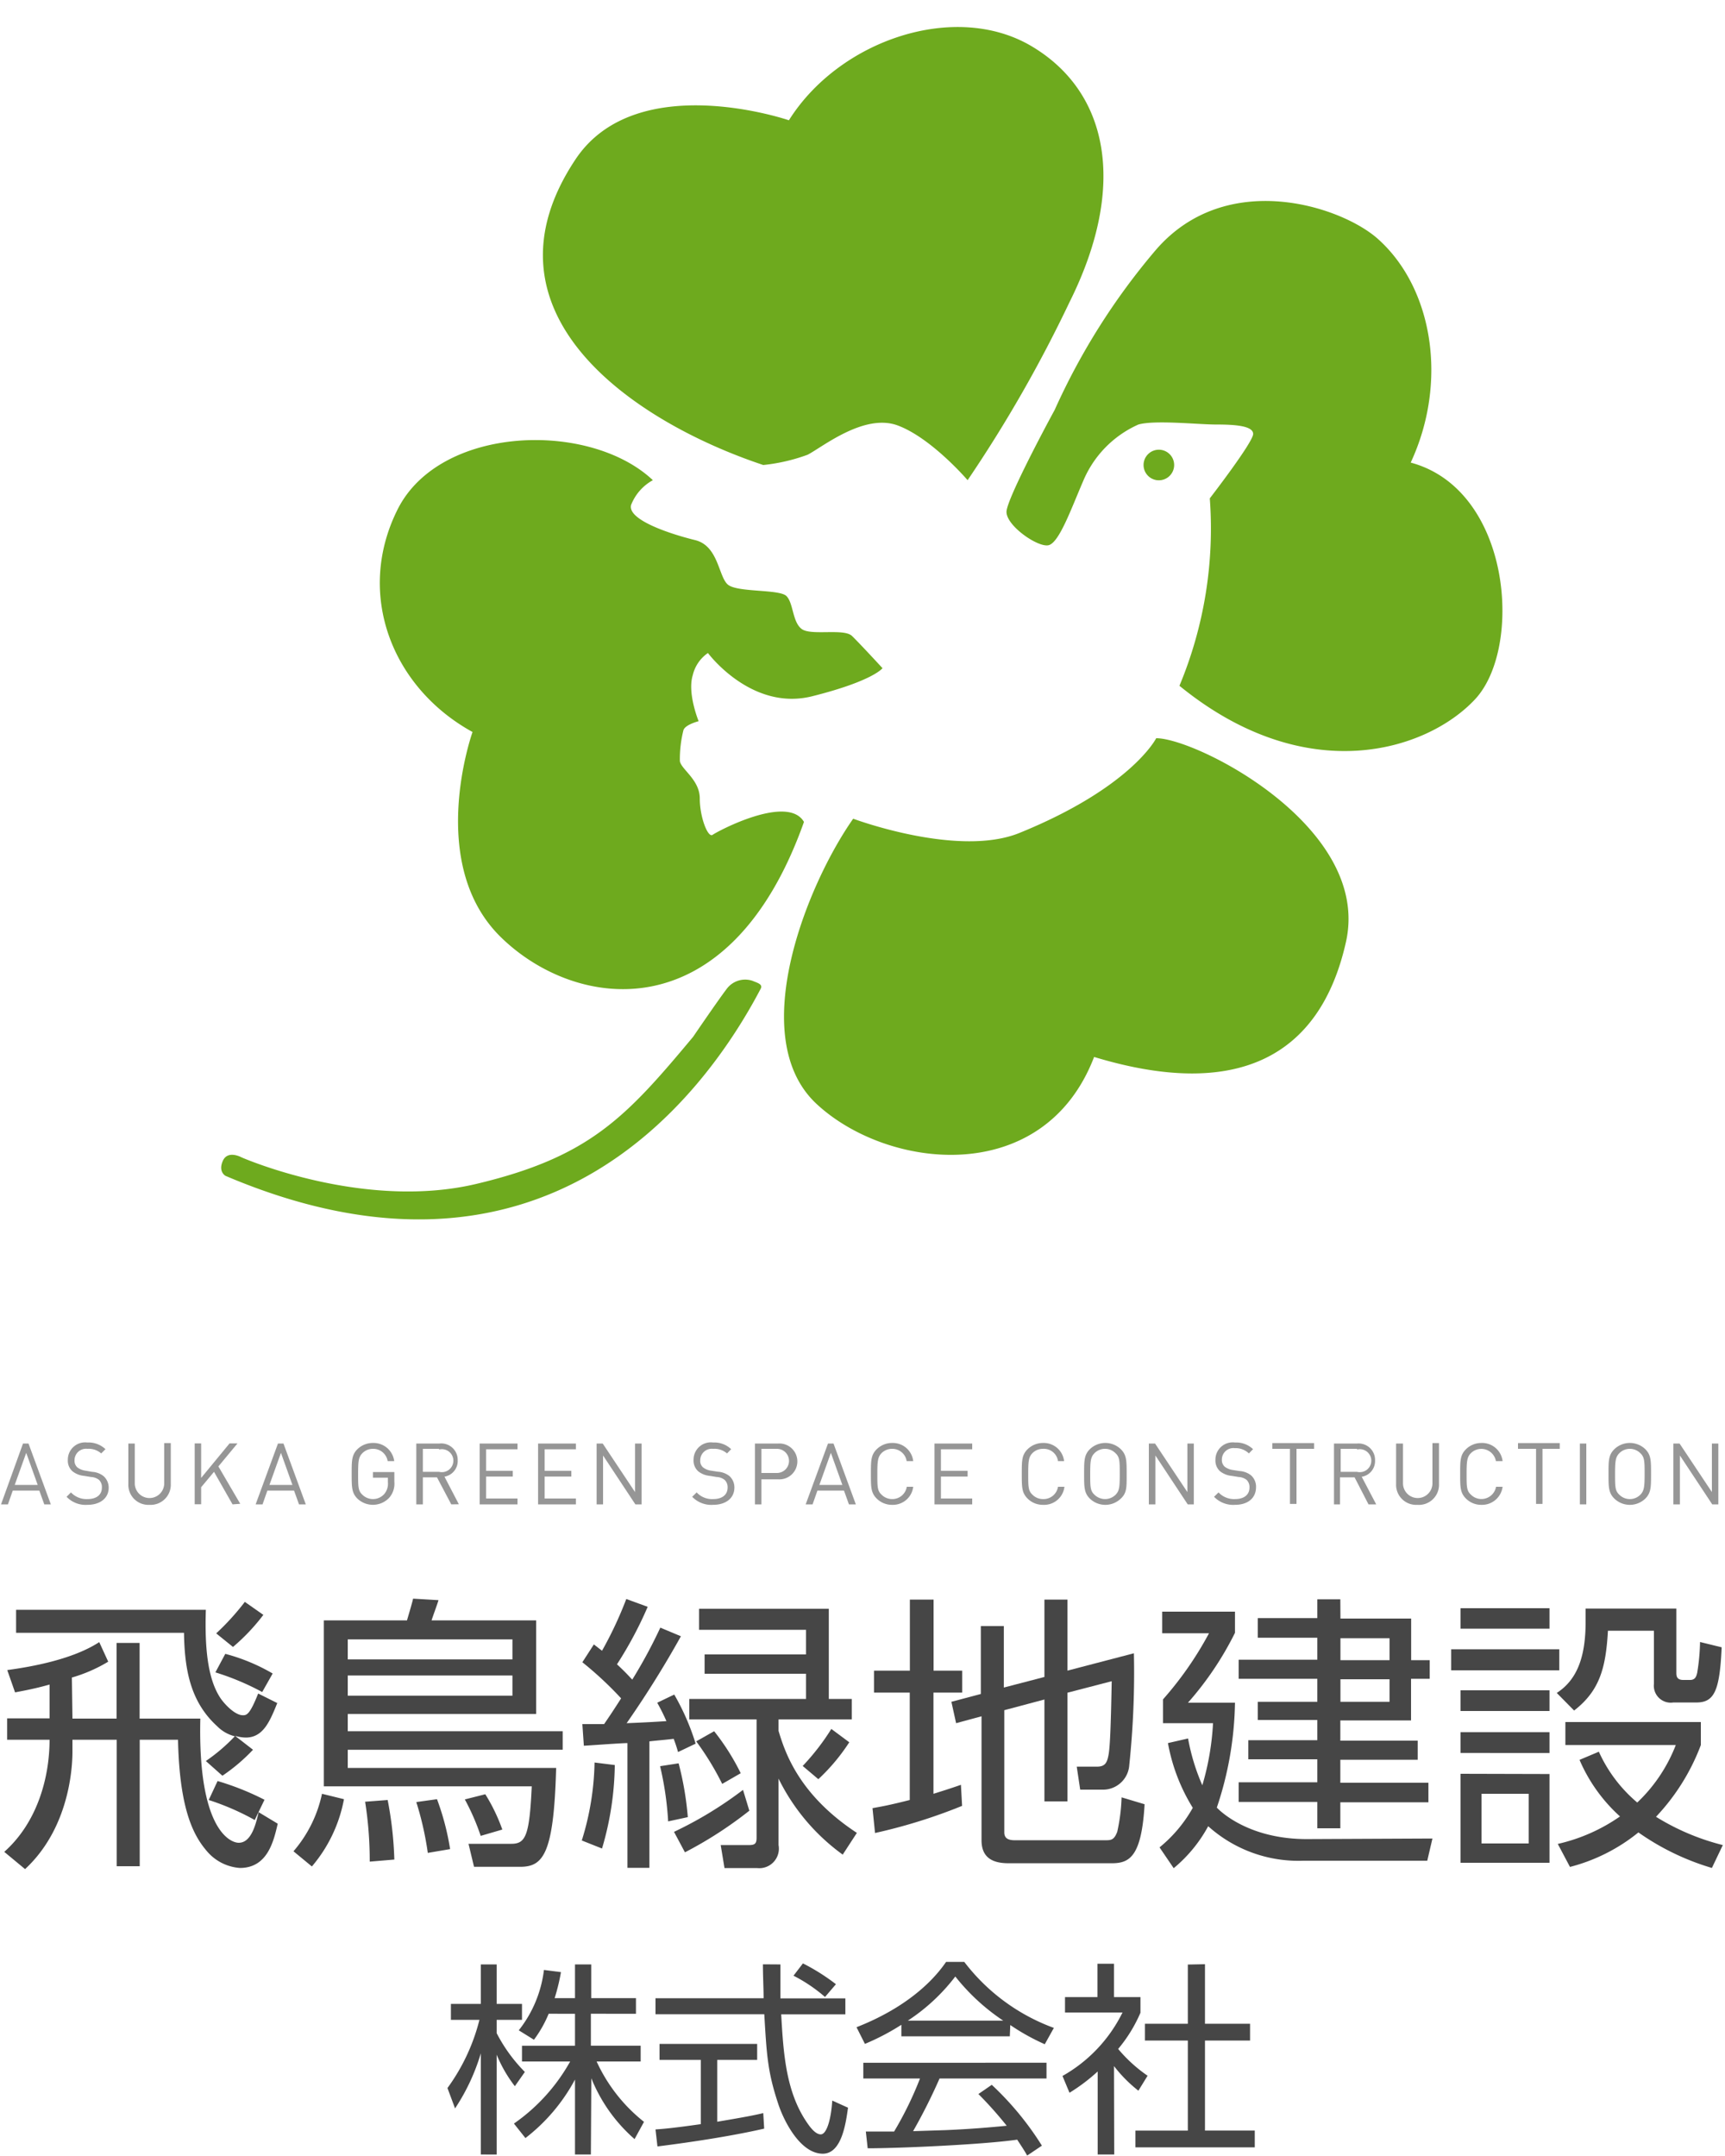 <svg xmlns="http://www.w3.org/2000/svg" viewBox="0 0 150 187.5"><defs><style>.cls-1{fill:#6eaa1e;}.cls-2{fill:#464646;}.cls-3{fill:#969696;}.cls-4{fill:none;}</style></defs><title>nav_logo_pc</title><g id="レイヤー_2" data-name="レイヤー 2"><g id="文字類"><path class="cls-1" d="M66.37,40.44C55,36.65,41.15,27.2,50.05,13.85c5.3-7.94,18.55-3.39,18.55-3.39C73,3.46,83.05.1,89.67,4S98.13,16,93,26.28a117.55,117.55,0,0,1-8.86,15.48S81,38.09,78.06,37s-6.62,1.94-7.84,2.55A15.86,15.86,0,0,1,66.37,40.44Zm-9.6,1.32c-5.5-5.19-18.53-4.79-22.2,2.55s-.51,15.48,6.52,19.35c0,0-4.08,11.41,2.44,17.82s19.86,8.36,26.38-10c-1.42-2.44-7.53.82-7.94,1.12s-1.12-1.53-1.12-3.16-1.63-2.54-1.73-3.25a10.22,10.22,0,0,1,.3-2.65c.1-.51,1.33-.82,1.33-.82s-1-2.44-.51-4a3.23,3.23,0,0,1,1.32-1.93s3.77,5.09,9.07,3.76,6.11-2.44,6.11-2.44S74.8,56,74.09,55.31s-3.57,0-4.38-.61-.71-2.24-1.32-2.86-4.28-.3-5.1-1-.81-3.37-2.85-3.87-5.92-1.74-5.56-3.06A4.21,4.21,0,0,1,56.77,41.76ZM74.19,71.2C70.12,77,64.82,90.24,71,96s19.76,7.33,24.14-4.08c12.43,3.77,19.66,0,21.9-10s-13-17.72-16.5-17.72c0,0-2.14,4.28-11.92,8.25C83.27,74.6,74.19,71.2,74.19,71.2Zm54.08-10.39c4.18-4.48,3.16-18.23-5.6-20.58,3.26-7,1.94-15.17-2.85-19.45-3.2-2.86-13.23-6.15-19.35,1a58.31,58.31,0,0,0-8.76,13.87c-1.22,2.24-4,7.54-4.18,8.76s2.75,3.26,3.67,3,1.94-3.15,3-5.6a9.3,9.3,0,0,1,4.79-4.89c1.43-.41,5.19,0,6.77,0s3.21.1,3.21.82-3.77,5.6-3.77,5.6a35.51,35.51,0,0,1-2.64,16.3C113.61,68.65,124.1,65.29,128.27,60.81Zm-27.5-21.7a1.33,1.33,0,1,0,1.33,1.33A1.33,1.33,0,0,0,100.77,39.11ZM65.44,85.3a2,2,0,0,0-2.27.73c-.76,1-2.9,4.14-2.9,4.14-5.84,7-9,10.45-18.85,12.79S21,100.65,21,100.65s-1.19-.66-1.62.3.23,1.31.23,1.31C46.89,113.87,60.89,96,66.14,86,66.38,85.58,65.8,85.46,65.44,85.3Z"/><path class="cls-2" d="M6.3,149.46h3.84v-6.58h2v6.58h5.28c-.23,9.67,2.61,10.8,3.34,10.8,1.13,0,1.51-1.73,1.73-2.66l1.66,1c-.35,1.51-.88,3.85-3.29,3.85A4.14,4.14,0,0,1,18,161c-1.11-1.29-2.39-3.5-2.52-9.7H12.15v11h-2v-11H6.3v1c0,.68,0,6.43-4.12,10.25l-1.81-1.5c2.89-2.57,3.94-6.49,3.94-9.75H.62v-1.86H4.31v-2.94c-1.35.38-2.23.53-3,.68l-.68-1.94c2.23-.3,5.73-.95,8-2.43l.78,1.7a13.15,13.15,0,0,1-3.16,1.38ZM22,152.17a15.78,15.78,0,0,1-2.66,2.26l-1.44-1.28A15.62,15.62,0,0,0,20.42,151a3.26,3.26,0,0,1-1.54-.88C16.55,148,16.05,145.19,16,142H1.4V140H17.9c-.1,3.21.13,6,1.29,7.71.42.6,1.28,1.46,1.93,1.46.33,0,.6-.05,1.33-1.89l1.66.83c-.65,1.61-1.23,3-2.74,3a3.48,3.48,0,0,1-.93-.15Zm.15,6.11a22.19,22.19,0,0,0-4-1.74l.77-1.65A23.5,23.5,0,0,1,23,156.52Zm.65-11.13a22.6,22.6,0,0,0-4.07-1.71l.86-1.61a16.45,16.45,0,0,1,4.12,1.71Zm-4-5.1a21.74,21.74,0,0,0,2.49-2.74l1.61,1.13a17.53,17.53,0,0,1-2.64,2.79Z"/><path class="cls-2" d="M29.91,156.47a12.55,12.55,0,0,1-2.79,5.85L25.52,161A11.19,11.19,0,0,0,28,156Zm.33-2.72H48.36c-.2,7.52-1.13,8.6-3.14,8.6h-4l-.48-2,3.72,0c1.25,0,1.58-.7,1.78-5H28.16V140.92h7.23c.08-.28.48-1.61.53-1.89l2.21.13c-.08.3-.53,1.5-.6,1.76h9.09v8.14H30.24v1.5H48.93v1.61H30.24Zm14.32-11.18H30.24v1.74H44.56Zm0,3.14H30.24v1.76H44.56ZM33.71,156.54a31.72,31.72,0,0,1,.58,5.18l-2.14.18a33.08,33.08,0,0,0-.4-5.21Zm4.29-.07a22.34,22.34,0,0,1,1.14,4.34l-1.94.33a27.35,27.35,0,0,0-1-4.42Zm4.2-.43a15.72,15.72,0,0,1,1.48,3.07l-1.88.55a19.68,19.68,0,0,0-1.38-3.17Z"/><path class="cls-2" d="M50.59,160.06a24,24,0,0,0,1.11-6.78l1.76.22a26.53,26.53,0,0,1-1.11,7.26Zm8.62-17.76a88.43,88.43,0,0,1-4.72,7.56c2-.08,3-.15,3.46-.18a17.88,17.88,0,0,0-.8-1.6l1.48-.71a20.7,20.7,0,0,1,1.86,4.27l-1.53.73a11.93,11.93,0,0,0-.38-1.15c-.53.07-1.51.15-2.11.22v11H54.56V151.59c-.55,0-3.62.23-3.79.23l-.13-1.88c.93,0,1.31,0,1.89,0,.47-.68.9-1.33,1.48-2.24a30.85,30.85,0,0,0-3.37-3.14l1-1.55.71.55a33.41,33.41,0,0,0,2.11-4.5l1.86.68a33.79,33.79,0,0,1-2.67,5c.81.75,1.08,1.08,1.33,1.33a43.57,43.57,0,0,0,2.44-4.52ZM58.1,158.4a27.81,27.81,0,0,0-.7-4.8l1.61-.25a27.06,27.06,0,0,1,.8,4.68Zm.51.91a33.53,33.53,0,0,0,6-3.65l.55,1.81a34.77,34.77,0,0,1-5.6,3.62Zm13.46-11.56h2v1.78H67.7v1c.58,1.94,1.81,5.58,6.81,8.87l-1.23,1.89a17.9,17.9,0,0,1-5.58-6.61v5.78a1.7,1.7,0,0,1-1.86,2H63l-.33-2,2.44,0c.5,0,.68-.1.68-.63V149.53H59.94v-1.78H70.09v-2.19H61.27v-1.68h8.82v-2.14h-9.3v-1.83H72.07Zm-9.27,7.39a24.41,24.41,0,0,0-2.26-3.7l1.56-.88a19.9,19.9,0,0,1,2.31,3.65Zm7-1.56a20.23,20.23,0,0,0,2.49-3.22l1.56,1.16a17,17,0,0,1-2.69,3.21Z"/><path class="cls-2" d="M83.66,157.05a47.12,47.12,0,0,1-7.57,2.36l-.22-2.16c.7-.13,1.35-.23,3.24-.71V147.2H76v-1.91h3.12v-6.18h2.06v6.18h2.49v1.91H81.17V156c1.38-.43,1.81-.58,2.39-.78Zm7.16-11.21v-6.73h2v6.18l5.78-1.51a76.9,76.9,0,0,1-.4,9.7,2.29,2.29,0,0,1-2.36,2.16H93.93l-.3-2,1.76,0c.73,0,.88-.38,1-1s.2-2.13.28-6.43l-3.85,1v9.45h-2V147.8l-3.49.93v10.63c0,.48.3.68.9.68h7.86c.51,0,.78,0,1.06-.73a15.87,15.87,0,0,0,.38-3l2,.6c-.26,4.55-1.31,5.13-2.84,5.13h-9c-1.44,0-2.34-.53-2.34-2V149.26l-2.21.6L82.73,148l2.56-.68v-5.91h2v5.35Z"/><path class="cls-2" d="M124.56,159.89l-.45,1.93H113.35a11.72,11.72,0,0,1-8.29-3,12.39,12.39,0,0,1-3,3.65l-1.23-1.81a12,12,0,0,0,2.89-3.44,16.16,16.16,0,0,1-2.16-5.63l1.75-.4a18.12,18.12,0,0,0,1.24,4.07,23.2,23.2,0,0,0,.93-5.4h-4.35v-2.07a30,30,0,0,0,4-5.75h-4.07v-1.88h6.33V142a27.85,27.85,0,0,1-4.09,6.08h4.09a29.91,29.91,0,0,1-1.58,9.12c.25.27,2.72,2.74,7.82,2.74Zm-8-19.13h6.15v3.62h1.61V146H122.7v3.62h-6.15v1.76h6.73v1.66h-6.73v2h7.66v1.7h-7.66V159h-2v-2.29h-6.84V155h6.84v-2h-6v-1.66h6v-1.76h-5.18V148h5.18V146h-6.84v-1.66h6.84v-1.91h-5.18v-1.71h5.18v-1.63h2Zm4.27,1.71h-4.27v1.91h4.27Zm0,3.57h-4.27V148h4.27Z"/><path class="cls-2" d="M135.59,143.43v1.83h-9.4v-1.83Zm-.85-3.57v1.78H127v-1.78Zm0,7.14v1.8H127V147Zm0,3.64v1.81H127v-1.81Zm0,3.64V162H127v-7.74ZM132.93,156h-4.1v4.32h4.1Zm12.84-16.11v5.55c0,.28,0,.66.6.66h.6c.48,0,.55-.38.61-.61a18,18,0,0,0,.25-2.69l1.88.46c-.17,3.82-.65,4.8-2.21,4.8h-2a1.47,1.47,0,0,1-1.68-1.61v-4.63h-4c-.18,3.22-.71,5.21-2.94,6.94l-1.51-1.53c1.91-1.23,2.51-3.4,2.51-6.21,0-.45,0-.78,0-1.13Zm3.09,22.56a21.84,21.84,0,0,1-6.39-3.09,15.63,15.63,0,0,1-5.95,3l-1.06-2a15.41,15.41,0,0,0,5.41-2.39,14.13,14.13,0,0,1-3.52-4.92l1.68-.71a12.51,12.51,0,0,0,3.34,4.42,13.68,13.68,0,0,0,3.35-5h-9.6v-2H147.9v2A18.63,18.63,0,0,1,144,158a20.41,20.41,0,0,0,5.81,2.46Z"/><path class="cls-3" d="M3.85,130.83l-.43-1.2H1.11l-.42,1.2H.09L2,125.54h.48l1.94,5.29Zm-1.57-4.48-1,2.79h2Z"/><path class="cls-3" d="M7.6,130.87a2.28,2.28,0,0,1-1.81-.7l.38-.38a1.85,1.85,0,0,0,1.44.58c.78,0,1.25-.37,1.25-1a.87.87,0,0,0-.25-.67,1.22,1.22,0,0,0-.69-.25l-.62-.1a1.88,1.88,0,0,1-1-.4,1.22,1.22,0,0,1-.4-1,1.5,1.5,0,0,1,1.69-1.5,2.13,2.13,0,0,1,1.58.58l-.37.37A1.65,1.65,0,0,0,7.6,126a1,1,0,0,0-1.12,1,.78.78,0,0,0,.24.61,1.52,1.52,0,0,0,.71.29L8,128a1.77,1.77,0,0,1,1,.37,1.34,1.34,0,0,1,.45,1.05C9.43,130.3,8.7,130.87,7.6,130.87Z"/><path class="cls-3" d="M13,130.87a1.74,1.74,0,0,1-1.84-1.79v-3.54h.56V129a1.28,1.28,0,1,0,2.56,0v-3.5h.57v3.54A1.75,1.75,0,0,1,13,130.87Z"/><path class="cls-3" d="M20.22,130.83,18.61,128l-1.12,1.34v1.48h-.56v-5.29h.56v3l2.47-3h.69l-1.66,2,1.9,3.25Z"/><path class="cls-3" d="M26,130.83l-.43-1.2H23.25l-.42,1.2h-.6l1.94-5.29h.48l1.94,5.29Zm-1.57-4.48-1,2.79h2Z"/><path class="cls-3" d="M33.84,130.26a1.95,1.95,0,0,1-2.77.06c-.49-.5-.49-1-.49-2.14s0-1.64.49-2.14a1.92,1.92,0,0,1,1.36-.55,1.81,1.81,0,0,1,1.85,1.58h-.57A1.27,1.27,0,0,0,32.43,126a1.28,1.28,0,0,0-.92.38c-.33.34-.37.69-.37,1.8s0,1.47.37,1.81a1.31,1.31,0,0,0,1.92-.08,1.37,1.37,0,0,0,.3-1v-.4h-1.3v-.49h1.86v.83A1.86,1.86,0,0,1,33.84,130.26Z"/><path class="cls-3" d="M39.24,130.83,38,128.48H36.77v2.35H36.2v-5.29h2A1.43,1.43,0,0,1,39.8,127a1.38,1.38,0,0,1-1.15,1.42l1.25,2.4ZM38.18,126H36.77V128h1.41a1,1,0,1,0,0-1.94Z"/><path class="cls-3" d="M41.71,130.83v-5.29H45v.5H42.27v1.87h2.32v.5H42.27v1.91H45v.51Z"/><path class="cls-3" d="M46.79,130.83v-5.29h3.29v.5H47.36v1.87h2.32v.5H47.36v1.91h2.72v.51Z"/><path class="cls-3" d="M55.25,130.83l-2.81-4.25v4.25h-.56v-5.29h.53l2.81,4.22v-4.22h.57v5.29Z"/><path class="cls-3" d="M62,130.87a2.3,2.3,0,0,1-1.81-.7l.39-.38a1.82,1.82,0,0,0,1.44.58c.77,0,1.25-.37,1.25-1a.87.87,0,0,0-.26-.67,1.19,1.19,0,0,0-.69-.25l-.61-.1a1.88,1.88,0,0,1-1-.4,1.25,1.25,0,0,1-.4-1,1.5,1.5,0,0,1,1.7-1.5,2.11,2.11,0,0,1,1.57.58l-.36.37A1.68,1.68,0,0,0,62,126a1,1,0,0,0-1.11,1,.74.74,0,0,0,.24.61,1.44,1.44,0,0,0,.71.29l.58.09a1.8,1.8,0,0,1,1,.37,1.33,1.33,0,0,1,.44,1.05C63.84,130.3,63.11,130.87,62,130.87Z"/><path class="cls-3" d="M67.62,128.65H66.21v2.18h-.56v-5.29h2a1.56,1.56,0,1,1,0,3.11ZM67.56,126H66.21v2.1h1.35a1.05,1.05,0,1,0,0-2.1Z"/><path class="cls-3" d="M73.82,130.83l-.43-1.2H71.08l-.42,1.2h-.6L72,125.54h.48l1.94,5.29Zm-1.57-4.48-1,2.79h2Z"/><path class="cls-3" d="M77.58,130.87a1.86,1.86,0,0,1-1.35-.55c-.5-.5-.5-1-.5-2.14s0-1.64.5-2.14a1.9,1.9,0,0,1,1.35-.55,1.78,1.78,0,0,1,1.83,1.58h-.57A1.26,1.26,0,0,0,77.58,126a1.29,1.29,0,0,0-.92.37c-.33.34-.37.7-.37,1.81s0,1.47.37,1.81a1.3,1.3,0,0,0,.92.38,1.27,1.27,0,0,0,1.27-1.07h.56A1.78,1.78,0,0,1,77.58,130.87Z"/><path class="cls-3" d="M81.26,130.83v-5.29h3.28v.5H81.82v1.87h2.32v.5H81.82v1.91h2.72v.51Z"/><path class="cls-3" d="M90.7,130.87a1.86,1.86,0,0,1-1.35-.55c-.5-.5-.5-1-.5-2.14s0-1.64.5-2.14a1.9,1.9,0,0,1,1.35-.55,1.78,1.78,0,0,1,1.83,1.58H92A1.24,1.24,0,0,0,90.7,126a1.28,1.28,0,0,0-.92.37c-.33.34-.37.7-.37,1.81s0,1.47.37,1.81a1.28,1.28,0,0,0,.92.38A1.27,1.27,0,0,0,92,129.3h.56A1.78,1.78,0,0,1,90.7,130.87Z"/><path class="cls-3" d="M97.47,130.32a1.94,1.94,0,0,1-2.71,0c-.49-.5-.49-1-.49-2.14s0-1.64.49-2.14a1.94,1.94,0,0,1,2.71,0c.5.5.5,1,.5,2.14S98,129.82,97.47,130.32ZM97,126.38a1.26,1.26,0,0,0-.91-.38,1.28,1.28,0,0,0-.92.38c-.33.34-.37.69-.37,1.8s0,1.47.37,1.81a1.33,1.33,0,0,0,.92.38A1.3,1.3,0,0,0,97,130c.34-.34.37-.7.37-1.81S97.37,126.72,97,126.38Z"/><path class="cls-3" d="M103.28,130.83l-2.81-4.25v4.25H99.9v-5.29h.54l2.81,4.22v-4.22h.56v5.29Z"/><path class="cls-3" d="M107.39,130.87a2.31,2.31,0,0,1-1.82-.7l.39-.38a1.85,1.85,0,0,0,1.44.58c.77,0,1.25-.37,1.25-1a.87.87,0,0,0-.25-.67,1.22,1.22,0,0,0-.69-.25l-.62-.1a1.91,1.91,0,0,1-1-.4,1.25,1.25,0,0,1-.4-1,1.5,1.5,0,0,1,1.7-1.5,2.11,2.11,0,0,1,1.57.58l-.36.37a1.67,1.67,0,0,0-1.23-.46,1,1,0,0,0-1.12,1,.78.78,0,0,0,.24.61,1.48,1.48,0,0,0,.71.29l.58.09a1.8,1.8,0,0,1,1,.37,1.33,1.33,0,0,1,.44,1.05C109.21,130.3,108.49,130.87,107.39,130.87Z"/><path class="cls-3" d="M112.74,126v4.79h-.57V126h-1.53v-.5h3.63v.5Z"/><path class="cls-3" d="M119,130.83l-1.21-2.35h-1.27v2.35H116v-5.29h2a1.43,1.43,0,0,1,1.57,1.47,1.38,1.38,0,0,1-1.16,1.42l1.26,2.4ZM118,126h-1.42V128H118a1,1,0,1,0,0-1.94Z"/><path class="cls-3" d="M123.24,130.87a1.74,1.74,0,0,1-1.84-1.79v-3.54H122V129a1.28,1.28,0,1,0,2.56,0v-3.5h.57v3.54A1.75,1.75,0,0,1,123.24,130.87Z"/><path class="cls-3" d="M128.82,130.87a1.86,1.86,0,0,1-1.35-.55c-.5-.5-.5-1-.5-2.14s0-1.64.5-2.14a1.9,1.9,0,0,1,1.35-.55,1.79,1.79,0,0,1,1.84,1.58h-.58a1.29,1.29,0,0,0-2.17-.7c-.34.34-.38.7-.38,1.81s0,1.47.38,1.81a1.29,1.29,0,0,0,2.18-.69h.57A1.8,1.8,0,0,1,128.82,130.87Z"/><path class="cls-3" d="M134.13,126v4.79h-.56V126H132v-.5h3.63v.5Z"/><path class="cls-3" d="M137.38,130.83v-5.29h.56v5.29Z"/><path class="cls-3" d="M143.08,130.32a1.94,1.94,0,0,1-2.71,0c-.5-.5-.5-1-.5-2.14s0-1.64.5-2.14a1.94,1.94,0,0,1,2.71,0c.49.5.49,1,.49,2.14S143.57,129.82,143.08,130.32Zm-.44-3.94a1.29,1.29,0,0,0-1.83,0c-.33.34-.37.69-.37,1.8s0,1.47.37,1.81a1.29,1.29,0,0,0,1.83,0c.33-.34.37-.7.37-1.81S143,126.72,142.64,126.38Z"/><path class="cls-3" d="M148.89,130.83l-2.81-4.25v4.25h-.57v-5.29h.54l2.81,4.22v-4.22h.56v5.29Z"/><path class="cls-2" d="M44.77,181.43a11.65,11.65,0,0,1-1.58-2.74v8.68H41.81v-8.8a17.77,17.77,0,0,1-2.24,4.79l-.66-1.77a17.14,17.14,0,0,0,2.78-5.93H39.21v-1.39h2.6v-3.43h1.38v3.43h2.2v1.39h-2.2v1.16a13.67,13.67,0,0,0,2.45,3.37Zm6.61,5.94H50v-6.52a15.88,15.88,0,0,1-4.31,5.09l-1-1.26a16.15,16.15,0,0,0,4.89-5.4H45.39v-1.37H50v-2.78H47.71a10.37,10.37,0,0,1-1.28,2.26l-1.32-.82a10.49,10.49,0,0,0,2.19-5.25l1.48.19a17.63,17.63,0,0,1-.55,2.26H50v-2.93h1.41v2.93H55.3v1.36H51.38v2.78h4.33v1.37H51.88A14.24,14.24,0,0,0,56,184.53l-.82,1.5a13.9,13.9,0,0,1-3.76-5.29Z"/><path class="cls-2" d="M66.45,185.12c-2.57.59-5.88,1.12-9.28,1.55L57,185.19c.75-.05,1.7-.14,3.94-.46v-5.59H57.35v-1.39h8.49v1.39H62.37v5.38c2.56-.43,3.33-.59,4-.75Zm1.41-14.28c0,.6,0,1.31,0,2.95h5.65v1.39H67.93c.19,3.32.39,6.73,2.26,9.44.2.29.69,1,1.18,1s.89-1.21,1-2.94l1.37.62c-.19,1.36-.55,4-2.19,4-2,0-3.43-2.95-3.88-4.34-.91-2.75-1-4.17-1.21-7.79H57v-1.39H66.4c0-.83-.06-1.9-.06-2.95Zm3.88,2.83A13.58,13.58,0,0,0,69,171.82l.82-1.07a17.88,17.88,0,0,1,2.87,1.81Z"/><path class="cls-2" d="M87.81,177.09H78.38v-1a20.37,20.37,0,0,1-3.17,1.66l-.73-1.45c5.31-2.08,7.31-5,7.79-5.68h1.58a17.26,17.26,0,0,0,7.79,5.74l-.79,1.42a19,19,0,0,1-3-1.67Zm-1.57,4.22a26.23,26.23,0,0,1,4.36,5.29l-1.28.86c-.28-.49-.5-.82-.87-1.38-3,.43-10.24.75-13,.75l-.16-1.46h2.46A30.5,30.5,0,0,0,80,180.76H75.07v-1.37H91v1.37h-9.3a49.09,49.09,0,0,1-2.3,4.58l2.82-.09c2.17-.09,4-.25,5.32-.38a34.08,34.08,0,0,0-2.46-2.76Zm1-5.58a18.08,18.08,0,0,1-4.17-3.84,16.68,16.68,0,0,1-4.13,3.84Z"/><path class="cls-2" d="M96.89,187.37H95.45v-7.22A15.93,15.93,0,0,1,93,182l-.61-1.46a12.84,12.84,0,0,0,5.22-5.52h-5v-1.34h2.82v-2.9h1.44v2.9h2.3v1.36a12.64,12.64,0,0,1-1.94,3.15,12.75,12.75,0,0,0,2.56,2.33l-.8,1.3a11.93,11.93,0,0,1-2.12-2.14Zm7.89-16.55V176h3.92v1.46h-3.92v7.83h4.33v1.46H98.73v-1.46h4.56v-7.83H99.56V176h3.73v-5.15Z"/><rect class="cls-4" width="150" height="187.5"/></g></g></svg>